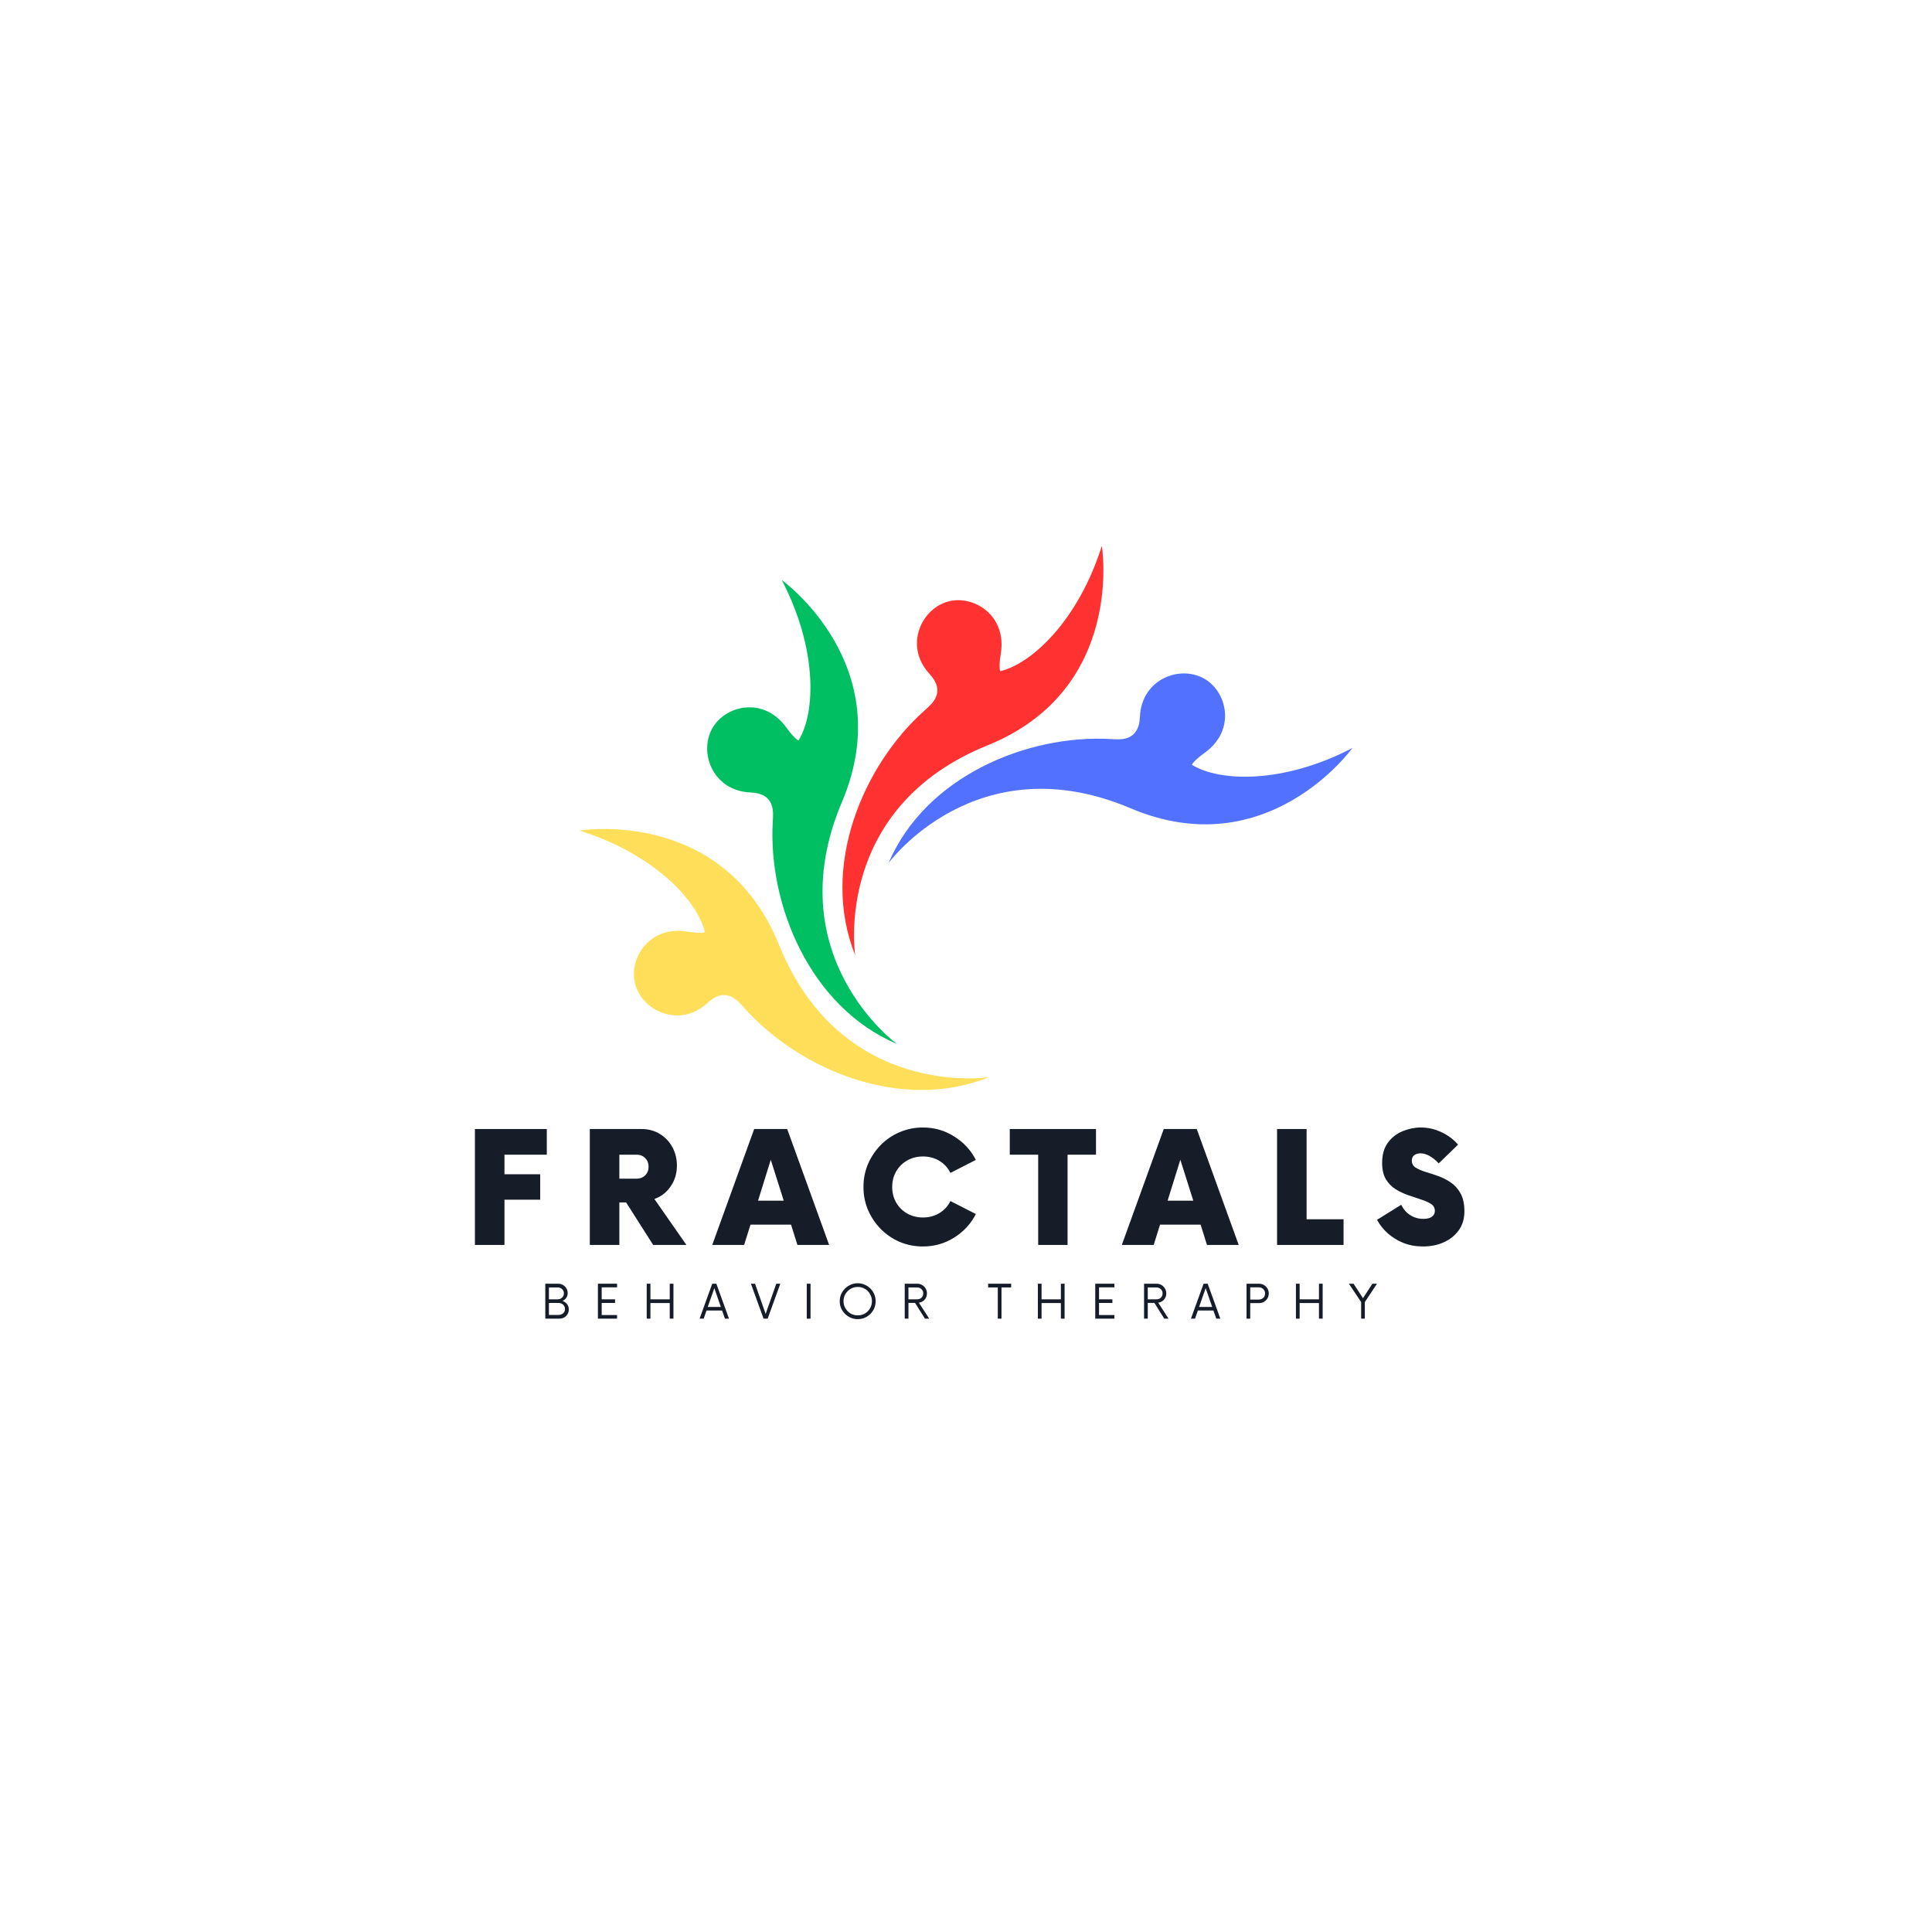 <svg version="1.2" preserveAspectRatio="xMidYMid meet" height="500" viewBox="0 0 375 375" zoomAndPan="magnify" width="500" xmlns:xlink="http://www.w3.org/1999/xlink" xmlns="http://www.w3.org/2000/svg"><defs><clipPath id="a60baa93a2"><path d="M 112.5 160 L 192 160 L 192 212 L 112.5 212 Z M 112.5 160"></path></clipPath><clipPath id="013a953afc"><path d="M 172 130 L 262.5 130 L 262.5 168 L 172 168 Z M 172 130"></path></clipPath><clipPath id="309f7fffa8"><path d="M 163 105.906 L 215 105.906 L 215 186 L 163 186 Z M 163 105.906"></path></clipPath></defs><g id="1b08be6aa2"><path d="M 163.43 155.641 C 174.707 129.039 151.738 112.586 151.738 112.586 C 158.652 125.859 158.367 138.238 154.996 143.727 C 154.996 143.727 154.285 143.5 152.656 141.246 C 148.32 135.238 141.188 136.855 138.512 140.945 C 135.391 145.707 138.219 153.504 145.637 153.812 C 150.574 154.02 150.094 157.691 149.988 159.602 C 149.105 175.621 157.184 195.422 174.062 202.617 C 174.062 202.617 150.746 185.551 163.43 155.641" style="stroke:none;fill-rule:nonzero;fill:#00bf63;fill-opacity:1;"></path><g clip-path="url(#a60baa93a2)" clip-rule="nonzero"><path d="M 151.207 183.387 C 140.371 156.602 112.496 161.207 112.496 161.207 C 126.77 165.707 135.324 174.66 136.82 180.93 C 136.82 180.93 136.156 181.27 133.41 180.824 C 126.094 179.645 122.195 185.832 123.195 190.613 C 124.359 196.188 131.867 199.703 137.332 194.676 C 140.969 191.332 143.23 194.27 144.504 195.691 C 155.207 207.641 174.922 215.934 191.945 209.086 C 191.945 209.086 163.391 213.504 151.207 183.387" style="stroke:none;fill-rule:nonzero;fill:#ffde59;fill-opacity:1;"></path></g><g clip-path="url(#013a953afc)" clip-rule="nonzero"><path d="M 219.438 156.883 C 246.039 168.164 262.492 145.195 262.492 145.195 C 249.219 152.109 236.84 151.824 231.348 148.449 C 231.348 148.449 231.578 147.738 233.832 146.113 C 239.84 141.777 238.223 134.645 234.133 131.969 C 229.371 128.848 221.574 131.676 221.266 139.09 C 221.059 144.031 217.387 143.551 215.477 143.445 C 199.457 142.562 179.656 150.641 172.461 167.52 C 172.461 167.52 189.527 144.203 219.438 156.883" style="stroke:none;fill-rule:nonzero;fill:#5271ff;fill-opacity:1;"></path></g><g clip-path="url(#309f7fffa8)" clip-rule="nonzero"><path d="M 191.691 144.664 C 218.477 133.828 213.867 105.953 213.867 105.953 C 209.371 120.227 200.418 128.781 194.148 130.277 C 194.148 130.277 193.809 129.609 194.254 126.867 C 195.434 119.551 189.246 115.656 184.465 116.652 C 178.891 117.816 175.375 125.324 180.402 130.789 C 183.746 134.426 180.809 136.684 179.387 137.961 C 167.434 148.664 159.145 168.379 165.992 185.402 C 165.992 185.402 161.574 156.848 191.691 144.664" style="stroke:none;fill-rule:nonzero;fill:#ff3131;fill-opacity:1;"></path></g><g style="fill:#161d29;fill-opacity:1;"><g transform="translate(89.932, 241.642)"><path d="M 16.203 -17.516 L 7.984 -17.516 L 7.984 -13.719 L 14.922 -13.719 L 14.922 -8.781 L 7.984 -8.781 L 7.984 0 L 2.25 0 L 2.25 -22.5 L 16.203 -22.5 Z M 16.203 -17.516" style="stroke:none"></path></g></g><g style="fill:#161d29;fill-opacity:1;"><g transform="translate(112.42, 241.642)"><path d="M 14.594 -8.922 L 20.812 0 L 14.359 0 L 9.109 -8.25 L 7.797 -8.25 L 7.797 0 L 2.062 0 L 2.062 -22.5 L 12.078 -22.5 C 13.422 -22.5 14.613 -22.18 15.656 -21.547 C 16.695 -20.91 17.508 -20.051 18.094 -18.969 C 18.676 -17.895 18.969 -16.707 18.969 -15.406 C 18.969 -13.883 18.562 -12.535 17.75 -11.359 C 16.938 -10.18 15.883 -9.367 14.594 -8.922 Z M 11.141 -12.859 C 11.816 -12.859 12.375 -13.078 12.812 -13.516 C 13.25 -13.953 13.469 -14.508 13.469 -15.188 C 13.469 -15.863 13.25 -16.422 12.812 -16.859 C 12.375 -17.297 11.816 -17.516 11.141 -17.516 L 7.797 -17.516 L 7.797 -12.859 Z M 11.141 -12.859" style="stroke:none"></path></g></g><g style="fill:#161d29;fill-opacity:1;"><g transform="translate(138.918, 241.642)"><path d="M 15.859 0 L 14.625 -3.938 L 6.75 -3.938 L 5.516 0 L -0.672 0 L 7.469 -22.5 L 13.875 -22.5 L 22.016 0 Z M 8.219 -8.594 L 13.203 -8.594 L 10.688 -16.531 Z M 8.219 -8.594" style="stroke:none"></path></g></g><g style="fill:#161d29;fill-opacity:1;"><g transform="translate(166.317, 241.642)"><path d="M 12.828 0.297 C 11.223 0.297 9.719 0 8.312 -0.594 C 6.914 -1.195 5.691 -2.031 4.641 -3.094 C 3.598 -4.156 2.773 -5.379 2.172 -6.766 C 1.578 -8.148 1.281 -9.645 1.281 -11.25 C 1.281 -12.852 1.578 -14.348 2.172 -15.734 C 2.773 -17.117 3.598 -18.344 4.641 -19.406 C 5.691 -20.469 6.914 -21.297 8.312 -21.891 C 9.719 -22.492 11.223 -22.797 12.828 -22.797 C 15.047 -22.797 17.07 -22.211 18.906 -21.047 C 20.75 -19.891 22.145 -18.375 23.094 -16.5 L 18.156 -13.984 C 17.676 -14.961 16.969 -15.738 16.031 -16.312 C 15.094 -16.883 14.023 -17.172 12.828 -17.172 C 11.703 -17.172 10.688 -16.914 9.781 -16.406 C 8.883 -15.895 8.172 -15.191 7.641 -14.297 C 7.117 -13.41 6.859 -12.395 6.859 -11.25 C 6.859 -10.125 7.117 -9.109 7.641 -8.203 C 8.172 -7.305 8.883 -6.602 9.781 -6.094 C 10.688 -5.582 11.703 -5.328 12.828 -5.328 C 14.023 -5.328 15.094 -5.613 16.031 -6.188 C 16.969 -6.758 17.676 -7.535 18.156 -8.516 L 23.094 -6 C 22.145 -4.125 20.75 -2.602 18.906 -1.438 C 17.07 -0.281 15.047 0.297 12.828 0.297 Z M 12.828 0.297" style="stroke:none"></path></g></g><g style="fill:#161d29;fill-opacity:1;"><g transform="translate(196.34, 241.642)"><path d="M 16.391 -22.5 L 16.391 -17.516 L 10.875 -17.516 L 10.875 0 L 5.172 0 L 5.172 -17.516 L -0.344 -17.516 L -0.344 -22.5 Z M 16.391 -22.5" style="stroke:none"></path></g></g><g style="fill:#161d29;fill-opacity:1;"><g transform="translate(218.415, 241.642)"><path d="M 15.859 0 L 14.625 -3.938 L 6.75 -3.938 L 5.516 0 L -0.672 0 L 7.469 -22.5 L 13.875 -22.5 L 22.016 0 Z M 8.219 -8.594 L 13.203 -8.594 L 10.688 -16.531 Z M 8.219 -8.594" style="stroke:none"></path></g></g><g style="fill:#161d29;fill-opacity:1;"><g transform="translate(245.814, 241.642)"><path d="M 7.797 -4.984 L 14.969 -4.984 L 14.969 0 L 2.062 0 L 2.062 -22.5 L 7.797 -22.5 Z M 7.797 -4.984" style="stroke:none"></path></g></g><g style="fill:#161d29;fill-opacity:1;"><g transform="translate(266.802, 241.642)"><path d="M 9.406 0.297 C 8.031 0.297 6.758 0.066 5.594 -0.391 C 4.438 -0.859 3.422 -1.484 2.547 -2.266 C 1.672 -3.055 0.984 -3.926 0.484 -4.875 L 5.172 -7.797 C 5.578 -6.953 6.156 -6.285 6.906 -5.797 C 7.656 -5.305 8.516 -5.062 9.484 -5.062 C 10.211 -5.062 10.766 -5.203 11.141 -5.484 C 11.516 -5.773 11.703 -6.145 11.703 -6.594 C 11.703 -7.176 11.457 -7.629 10.969 -7.953 C 10.477 -8.273 9.836 -8.562 9.047 -8.812 C 8.266 -9.062 7.441 -9.336 6.578 -9.641 C 5.711 -9.941 4.883 -10.332 4.094 -10.812 C 3.312 -11.301 2.676 -11.953 2.188 -12.766 C 1.707 -13.578 1.469 -14.633 1.469 -15.938 C 1.469 -17.539 1.844 -18.848 2.594 -19.859 C 3.344 -20.867 4.297 -21.609 5.453 -22.078 C 6.617 -22.555 7.789 -22.797 8.969 -22.797 C 10.363 -22.797 11.695 -22.492 12.969 -21.891 C 14.25 -21.297 15.328 -20.488 16.203 -19.469 L 12.453 -15.828 C 11.223 -17.129 10.035 -17.781 8.891 -17.781 C 8.441 -17.781 8.051 -17.664 7.719 -17.438 C 7.395 -17.207 7.234 -16.844 7.234 -16.344 C 7.234 -15.77 7.477 -15.328 7.969 -15.016 C 8.457 -14.703 9.086 -14.426 9.859 -14.188 C 10.641 -13.957 11.469 -13.688 12.344 -13.375 C 13.219 -13.062 14.039 -12.641 14.812 -12.109 C 15.582 -11.586 16.211 -10.879 16.703 -9.984 C 17.191 -9.098 17.438 -7.945 17.438 -6.531 C 17.438 -5.07 17.066 -3.836 16.328 -2.828 C 15.586 -1.816 14.613 -1.039 13.406 -0.5 C 12.195 0.031 10.863 0.297 9.406 0.297 Z M 9.406 0.297" style="stroke:none"></path></g></g><g style="fill:#161d29;fill-opacity:1;"><g transform="translate(105.014, 255.95)"><path d="M 4.172 -3.438 C 4.523 -3.312 4.816 -3.109 5.047 -2.828 C 5.273 -2.547 5.391 -2.195 5.391 -1.781 C 5.391 -1.438 5.305 -1.129 5.141 -0.859 C 4.973 -0.586 4.75 -0.375 4.469 -0.219 C 4.188 -0.07 3.875 0 3.531 0 L 0.828 0 L 0.828 -6.781 L 3.297 -6.781 C 3.641 -6.781 3.953 -6.703 4.234 -6.547 C 4.516 -6.398 4.738 -6.188 4.906 -5.906 C 5.082 -5.633 5.172 -5.32 5.172 -4.969 C 5.172 -4.613 5.078 -4.301 4.891 -4.031 C 4.711 -3.77 4.473 -3.57 4.172 -3.438 Z M 4.438 -4.922 C 4.438 -5.254 4.316 -5.523 4.078 -5.734 C 3.836 -5.953 3.551 -6.062 3.219 -6.062 L 1.531 -6.062 L 1.531 -3.75 L 3.219 -3.75 C 3.551 -3.75 3.836 -3.859 4.078 -4.078 C 4.316 -4.305 4.438 -4.586 4.438 -4.922 Z M 3.438 -0.719 C 3.77 -0.719 4.055 -0.828 4.297 -1.047 C 4.535 -1.266 4.656 -1.535 4.656 -1.859 C 4.656 -2.191 4.535 -2.473 4.297 -2.703 C 4.055 -2.93 3.77 -3.047 3.438 -3.047 L 1.531 -3.047 L 1.531 -0.719 Z M 3.438 -0.719" style="stroke:none"></path></g></g><g style="fill:#161d29;fill-opacity:1;"><g transform="translate(115.179, 255.95)"><path d="M 4.594 -6.078 L 1.609 -6.078 L 1.609 -3.75 L 4.203 -3.75 L 4.203 -3.047 L 1.609 -3.047 L 1.609 -0.703 L 4.594 -0.703 L 4.594 0 L 0.875 0 L 0.875 -6.781 L 4.594 -6.781 Z M 4.594 -6.078" style="stroke:none"></path></g></g><g style="fill:#161d29;fill-opacity:1;"><g transform="translate(124.7, 255.95)"><path d="M 5.297 -6.781 L 6.016 -6.781 L 6.016 0 L 5.297 0 L 5.297 -3.031 L 1.547 -3.031 L 1.547 0 L 0.828 0 L 0.828 -6.781 L 1.547 -6.781 L 1.547 -3.75 L 5.297 -3.75 Z M 5.297 -6.781" style="stroke:none"></path></g></g><g style="fill:#161d29;fill-opacity:1;"><g transform="translate(135.792, 255.95)"><path d="M 4.922 0 L 4.359 -1.578 L 1.344 -1.578 L 0.797 0 L 0 0 L 2.453 -6.781 L 3.25 -6.781 L 5.703 0 Z M 1.578 -2.266 L 4.125 -2.266 L 2.859 -5.922 Z M 1.578 -2.266" style="stroke:none"></path></g></g><g style="fill:#161d29;fill-opacity:1;"><g transform="translate(145.754, 255.95)"><path d="M 4.922 -6.781 L 5.703 -6.781 L 3.25 0 L 2.453 0 L 0 -6.781 L 0.797 -6.781 L 2.859 -0.922 Z M 4.922 -6.781" style="stroke:none"></path></g></g><g style="fill:#161d29;fill-opacity:1;"><g transform="translate(155.716, 255.95)"><path d="M 0.875 0 L 0.875 -6.781 L 1.609 -6.781 L 1.609 0 Z M 0.875 0" style="stroke:none"></path></g></g><g style="fill:#161d29;fill-opacity:1;"><g transform="translate(162.445, 255.95)"><path d="M 4.031 0.094 C 3.551 0.094 3.102 0.004 2.688 -0.172 C 2.27 -0.359 1.898 -0.609 1.578 -0.922 C 1.254 -1.242 1 -1.613 0.812 -2.031 C 0.633 -2.457 0.547 -2.91 0.547 -3.391 C 0.547 -3.867 0.633 -4.316 0.812 -4.734 C 1 -5.16 1.254 -5.531 1.578 -5.844 C 1.898 -6.164 2.27 -6.414 2.688 -6.594 C 3.102 -6.781 3.551 -6.875 4.031 -6.875 C 4.52 -6.875 4.973 -6.781 5.391 -6.594 C 5.816 -6.414 6.188 -6.164 6.5 -5.844 C 6.82 -5.531 7.07 -5.16 7.25 -4.734 C 7.426 -4.316 7.516 -3.867 7.516 -3.391 C 7.516 -2.91 7.426 -2.457 7.25 -2.031 C 7.07 -1.613 6.82 -1.242 6.5 -0.922 C 6.188 -0.609 5.816 -0.359 5.391 -0.172 C 4.973 0.004 4.52 0.094 4.031 0.094 Z M 4.031 -0.641 C 4.551 -0.641 5.02 -0.758 5.438 -1 C 5.852 -1.25 6.18 -1.582 6.422 -2 C 6.672 -2.414 6.797 -2.879 6.797 -3.391 C 6.797 -3.898 6.672 -4.363 6.422 -4.781 C 6.18 -5.207 5.852 -5.539 5.438 -5.781 C 5.02 -6.031 4.551 -6.156 4.031 -6.156 C 3.531 -6.156 3.07 -6.031 2.656 -5.781 C 2.238 -5.539 1.906 -5.207 1.656 -4.781 C 1.406 -4.363 1.281 -3.898 1.281 -3.391 C 1.281 -2.879 1.406 -2.414 1.656 -2 C 1.906 -1.582 2.238 -1.25 2.656 -1 C 3.07 -0.758 3.531 -0.641 4.031 -0.641 Z M 4.031 -0.641" style="stroke:none"></path></g></g><g style="fill:#161d29;fill-opacity:1;"><g transform="translate(174.781, 255.95)"><path d="M 3.578 -3.094 L 5.578 0 L 4.75 0 L 2.828 -3.062 L 1.547 -3.062 L 1.547 0 L 0.828 0 L 0.828 -6.781 L 3.25 -6.781 C 3.602 -6.781 3.922 -6.695 4.203 -6.531 C 4.492 -6.363 4.723 -6.133 4.891 -5.844 C 5.055 -5.562 5.141 -5.242 5.141 -4.891 C 5.141 -4.586 5.07 -4.305 4.938 -4.047 C 4.801 -3.785 4.613 -3.57 4.375 -3.406 C 4.145 -3.25 3.879 -3.145 3.578 -3.094 Z M 1.547 -3.75 L 3.219 -3.75 C 3.562 -3.75 3.848 -3.852 4.078 -4.062 C 4.305 -4.281 4.422 -4.562 4.422 -4.906 C 4.422 -5.25 4.301 -5.523 4.062 -5.734 C 3.832 -5.953 3.551 -6.062 3.219 -6.062 L 1.547 -6.062 Z M 1.547 -3.75" style="stroke:none"></path></g></g><g style="fill:#161d29;fill-opacity:1;"><g transform="translate(184.709, 255.95)"><path d="" style="stroke:none"></path></g></g><g style="fill:#161d29;fill-opacity:1;"><g transform="translate(191.687, 255.95)"><path d="M 4.578 -6.781 L 4.578 -6.062 L 2.703 -6.062 L 2.703 0 L 1.984 0 L 1.984 -6.062 L 0.109 -6.062 L 0.109 -6.781 Z M 4.578 -6.781" style="stroke:none"></path></g></g><g style="fill:#161d29;fill-opacity:1;"><g transform="translate(200.62, 255.95)"><path d="M 5.297 -6.781 L 6.016 -6.781 L 6.016 0 L 5.297 0 L 5.297 -3.031 L 1.547 -3.031 L 1.547 0 L 0.828 0 L 0.828 -6.781 L 1.547 -6.781 L 1.547 -3.75 L 5.297 -3.75 Z M 5.297 -6.781" style="stroke:none"></path></g></g><g style="fill:#161d29;fill-opacity:1;"><g transform="translate(211.712, 255.95)"><path d="M 4.594 -6.078 L 1.609 -6.078 L 1.609 -3.75 L 4.203 -3.75 L 4.203 -3.047 L 1.609 -3.047 L 1.609 -0.703 L 4.594 -0.703 L 4.594 0 L 0.875 0 L 0.875 -6.781 L 4.594 -6.781 Z M 4.594 -6.078" style="stroke:none"></path></g></g><g style="fill:#161d29;fill-opacity:1;"><g transform="translate(221.233, 255.95)"><path d="M 3.578 -3.094 L 5.578 0 L 4.75 0 L 2.828 -3.062 L 1.547 -3.062 L 1.547 0 L 0.828 0 L 0.828 -6.781 L 3.25 -6.781 C 3.602 -6.781 3.922 -6.695 4.203 -6.531 C 4.492 -6.363 4.723 -6.133 4.891 -5.844 C 5.055 -5.562 5.141 -5.242 5.141 -4.891 C 5.141 -4.586 5.07 -4.305 4.938 -4.047 C 4.801 -3.785 4.613 -3.57 4.375 -3.406 C 4.145 -3.25 3.879 -3.145 3.578 -3.094 Z M 1.547 -3.75 L 3.219 -3.75 C 3.562 -3.75 3.848 -3.852 4.078 -4.062 C 4.305 -4.281 4.422 -4.562 4.422 -4.906 C 4.422 -5.25 4.301 -5.523 4.062 -5.734 C 3.832 -5.953 3.551 -6.062 3.219 -6.062 L 1.547 -6.062 Z M 1.547 -3.75" style="stroke:none"></path></g></g><g style="fill:#161d29;fill-opacity:1;"><g transform="translate(231.161, 255.95)"><path d="M 4.922 0 L 4.359 -1.578 L 1.344 -1.578 L 0.797 0 L 0 0 L 2.453 -6.781 L 3.25 -6.781 L 5.703 0 Z M 1.578 -2.266 L 4.125 -2.266 L 2.859 -5.922 Z M 1.578 -2.266" style="stroke:none"></path></g></g><g style="fill:#161d29;fill-opacity:1;"><g transform="translate(241.123, 255.95)"><path d="M 3.25 -6.781 C 3.602 -6.781 3.922 -6.695 4.203 -6.531 C 4.492 -6.363 4.723 -6.133 4.891 -5.844 C 5.055 -5.562 5.141 -5.242 5.141 -4.891 C 5.141 -4.547 5.055 -4.227 4.891 -3.938 C 4.723 -3.656 4.492 -3.43 4.203 -3.266 C 3.922 -3.098 3.602 -3.016 3.25 -3.016 L 1.547 -3.016 L 1.547 0 L 0.828 0 L 0.828 -6.781 Z M 3.188 -3.703 C 3.531 -3.703 3.82 -3.805 4.062 -4.016 C 4.301 -4.223 4.422 -4.516 4.422 -4.891 C 4.422 -5.242 4.301 -5.531 4.062 -5.75 C 3.82 -5.969 3.531 -6.078 3.188 -6.078 L 1.547 -6.078 L 1.547 -3.703 Z M 3.188 -3.703" style="stroke:none"></path></g></g><g style="fill:#161d29;fill-opacity:1;"><g transform="translate(250.712, 255.95)"><path d="M 5.297 -6.781 L 6.016 -6.781 L 6.016 0 L 5.297 0 L 5.297 -3.031 L 1.547 -3.031 L 1.547 0 L 0.828 0 L 0.828 -6.781 L 1.547 -6.781 L 1.547 -3.75 L 5.297 -3.75 Z M 5.297 -6.781" style="stroke:none"></path></g></g><g style="fill:#161d29;fill-opacity:1;"><g transform="translate(261.804, 255.95)"><path d="M 5.469 -6.781 L 3.109 -3.219 L 3.109 0 L 2.391 0 L 2.391 -3.219 L 0.016 -6.781 L 0.922 -6.781 L 2.75 -3.969 L 4.578 -6.781 Z M 5.469 -6.781" style="stroke:none"></path></g></g><g style="fill:#161d29;fill-opacity:1;"><g transform="translate(271.55, 255.95)"><path d="" style="stroke:none"></path></g></g></g></svg>